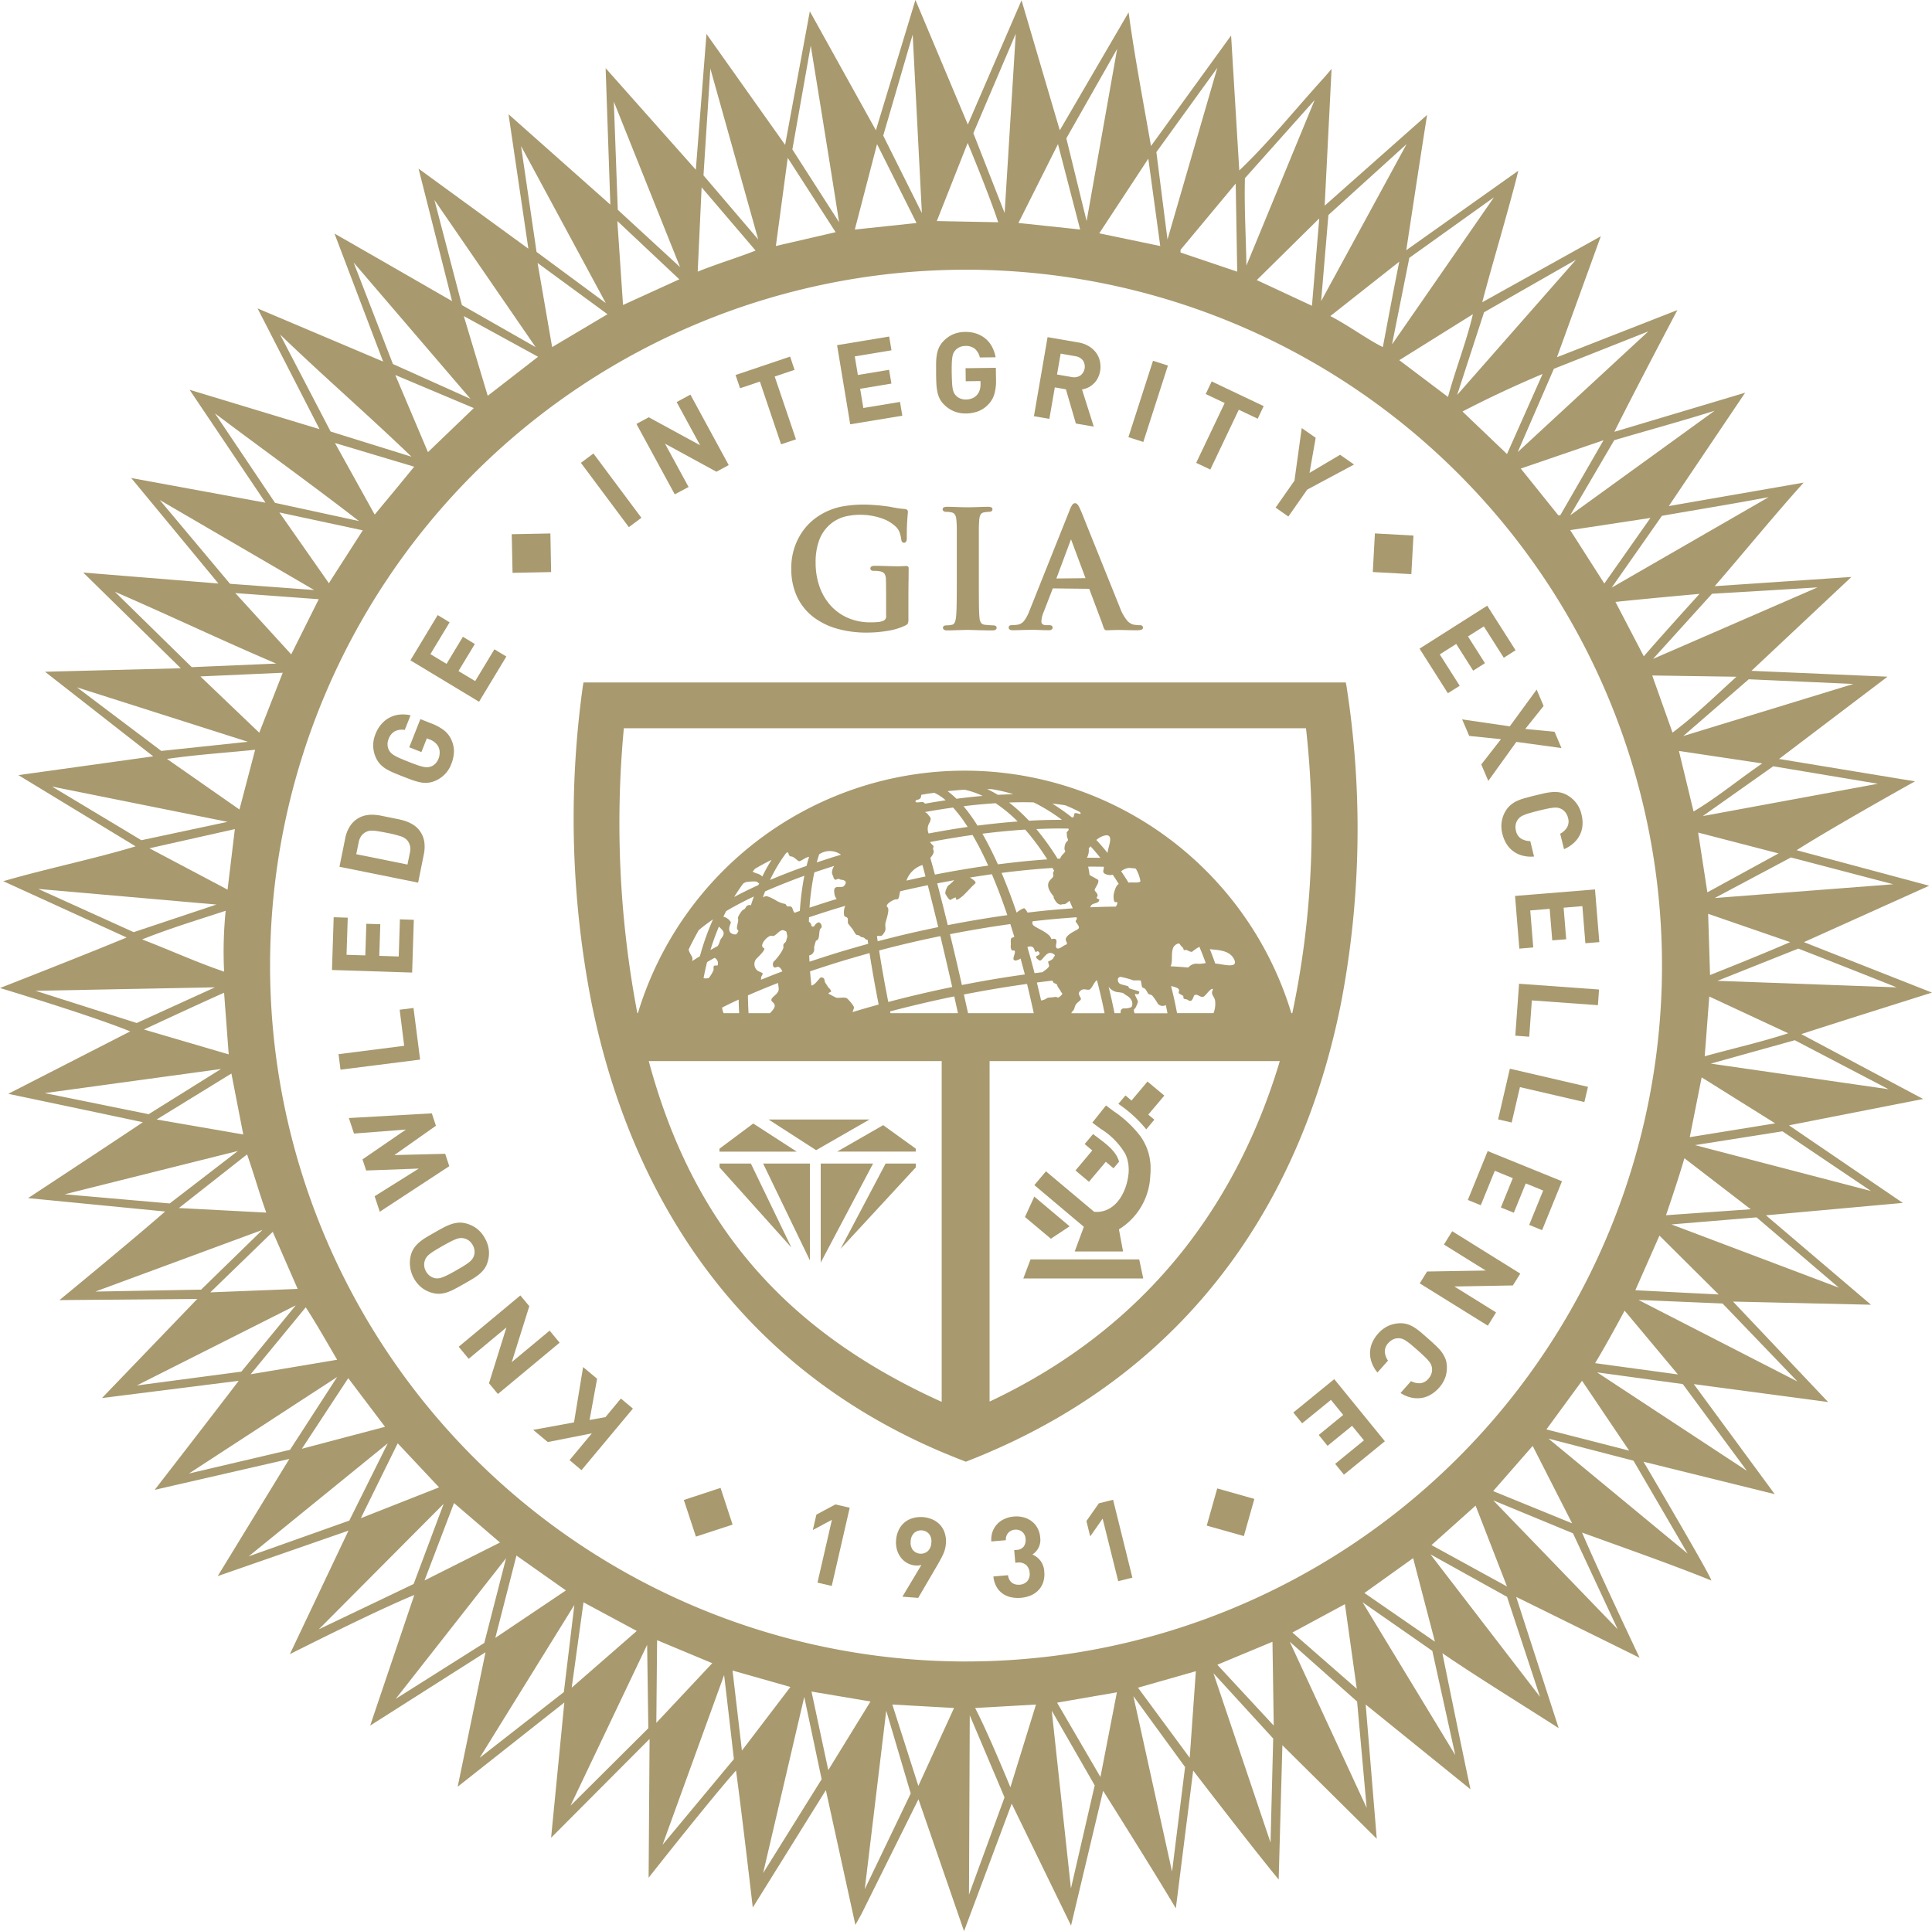 <svg xmlns="http://www.w3.org/2000/svg" width="161.872" height="161.817" viewBox="0 0 161.872 161.817">
  <g id="Group_11191" data-name="Group 11191" transform="translate(0 -0.147)">
    <path id="Path_4" data-name="Path 4" d="M38.991,17.5l3.923-2.1-1.17-.818L39.182,16.1,39.7,13.16l-1.17-.815-.609,4.405-1.579,2.261,1.068.747Z" transform="translate(70.535 23.672)" fill="#a8996e" fill-rule="evenodd"/>
    <path id="Path_5" data-name="Path 5" d="M31.207,13.961l.929.162.835,2.867,1.5.259-.986-3.113a1.977,1.977,0,0,0,.5-.157,1.779,1.779,0,0,0,.451-.308,1.725,1.725,0,0,0,.351-.451A2,2,0,0,0,35,12.607a2.162,2.162,0,0,0-.011-.813,1.885,1.885,0,0,0-.311-.716,2.121,2.121,0,0,0-.6-.554A2.41,2.41,0,0,0,33.2,10.2l-2.6-.449-1.143,6.626,1.292.221Zm.489-2.829,1.219.213a.976.976,0,0,1,.643.356.928.928,0,0,1-.221,1.27.965.965,0,0,1-.724.121l-1.222-.211Z" transform="translate(57.171 18.647)" fill="#a8996e" fill-rule="evenodd"/>
    <path id="Path_6" data-name="Path 6" d="M42.52,15.526l-3.232-.179-.176,3.235,3.229.176Z" transform="translate(75.907 29.498)" fill="#a8996e" fill-rule="evenodd"/>
    <path id="Path_7" data-name="Path 7" d="M16.314,26.5l-1.165-.041-.1,3.114-1.629-.053.085-2.65-1.17-.038-.085,2.65-1.573-.05.1-3.111L9.6,26.283l-.144,4.423,6.717.215Z" transform="translate(18.358 50.722)" fill="#a8996e" fill-rule="evenodd"/>
    <path id="Path_8" data-name="Path 8" d="M29.754,36.034l-.6,1.594H39.2l-.338-1.594Z" transform="translate(56.586 69.646)" fill="#a8996e" fill-rule="evenodd"/>
    <path id="Path_9" data-name="Path 9" d="M35.265,18.4l2.385-5.011,1.585.753.5-1.056L35.38,11.016l-.5,1.056,1.588.756L34.08,17.841Z" transform="translate(66.141 21.092)" fill="#a8996e" fill-rule="evenodd"/>
    <path id="Path_10" data-name="Path 10" d="M36.848,42.24l.738.906L40,41.181l1.026,1.262-2.05,1.679.738.909,2.056-1.676.994,1.217-2.411,1.97.735.906,3.429-2.8-4.241-5.205Z" transform="translate(71.513 76.268)" fill="#a8996e" fill-rule="evenodd"/>
    <path id="Path_11" data-name="Path 11" d="M41.658,22.3l.591,1.382,2.661.276-1.65,2.117.588,1.379L46.2,24.183l3.779.518L49.4,23.336,46.945,23.1l1.538-1.926L47.9,19.8,45.649,22.88Z" transform="translate(80.848 38.13)" fill="#a8996e" fill-rule="evenodd"/>
    <g id="Group_3" data-name="Group 3" transform="translate(48.069 57.334)">
      <path id="Path_12" data-name="Path 12" d="M65.47.546,65.413.254H1.543l-.051.3a80.29,80.29,0,0,0,.743,26.635C4.894,40.242,12.465,57.49,33.458,65.5l.127.051.132-.054C55,57.187,62.5,39.956,65.045,26.964A77.536,77.536,0,0,0,65.47.546ZM40.943,25.421c.121.081.278.081.3.222s.213.327.292.5c.051.111.154.157.114.235a1,1,0,0,1-.327.284c-.049.011-.143-.095-.332-.046-.165.046-.551.008-.638.111a1.275,1.275,0,0,1-.465.178c-.114-.492-.23-.992-.356-1.508.443-.057.878-.111,1.313-.159A.423.423,0,0,0,40.943,25.421ZM17.9,25.975c-.022.492-.919.721-.508,1.062.365.305.095.586-.219.927h-1.8c-.027-.5-.046-1-.051-1.489.8-.354,1.643-.7,2.518-1.04C17.867,25.6,17.907,25.891,17.9,25.975Zm36.305.33c.03.178.222.37.257.6a2.113,2.113,0,0,1-.1.973.331.331,0,0,0-.027.084H51.275c-.062-.335-.132-.67-.2-1q-.138-.628-.3-1.265c.219.043.595.143.657.286.051.113-.076.278.014.332s.2.119.311.178-.014.211.116.267c.178.078.17,0,.341.116.362.259.43-.367.516-.416.24-.138.416.146.692.143.17,0,.419-.408.64-.586a.267.267,0,0,1,.211-.084C54.323,25.948,54.178,26.137,54.21,26.3Zm-30.6.411c-.213-.122-.64,0-.875-.046-.016,0-.467-.23-.64-.332-.046-.03,0-.07.032-.086.065-.03.141-.086.165-.092.041-.011-.078-.224-.149-.273a.784.784,0,0,1-.168-.224c-.068-.1-.154-.224-.159-.23-.138-.265.011-.438-.376-.467-.086-.005-.494.665-.794.681-.043-.4-.084-.8-.113-1.189,2.3-.762,3.007-.97,4.983-1.527.216,1.394.476,2.84.765,4.31-.743.205-1.475.416-2.2.635a1.463,1.463,0,0,0,.132-.384C24.206,27.318,23.687,26.764,23.611,26.715Zm-10.825-2.77c0,.041-.159.027-.216.027a.112.112,0,0,0-.113.073.884.884,0,0,0,0,.273,2.442,2.442,0,0,1-.413.7.852.852,0,0,1-.432.011c.086-.457.184-.905.295-1.346.2-.119.413-.238.627-.357A.514.514,0,0,1,12.787,23.946Zm-.6-1.275q.312-1.013.711-1.962c.162.184.451.367.389.648-.051.23-.246.349-.308.567a1.545,1.545,0,0,1-.178.413C12.59,22.449,12.384,22.56,12.184,22.67Zm3.088-3.715c-.195.138-.07.216-.389.373-.041.019-.473.576-.386.732s-.211.821-.032.921-.111.335-.111.378a.6.6,0,0,1-.511-.162c-.235-.373.092-.748.046-.865a.969.969,0,0,0-.621-.449c.076-.159.154-.316.235-.473.692-.411,1.47-.819,2.321-1.224-.086.243-.17.492-.249.743A.3.3,0,0,0,15.273,18.955Zm1.486-1.194c.911-.4,1.916-.8,2.983-1.2.105-.035.208-.073.311-.111a23.573,23.573,0,0,0-.376,2.945c-.146.051-.289.105-.438.157-.138-.122-.162-.376-.224-.451-.111-.135-.311-.057-.392-.092-.1-.046-.095-.205-.213-.205a2.306,2.306,0,0,1-.646-.235,3.707,3.707,0,0,0-.865-.413.73.73,0,0,0-.324.105C16.629,18.109,16.691,17.944,16.759,17.761Zm-.035,7.282c-.1.038-.2.078-.3.119,0-.386.084-.249.141-.511.016-.073-.338-.176-.43-.246A.7.7,0,0,1,16,23.441c.111-.13.892-.83.654-.932-.476-.211.386-1.138.681-1.021s.632-.576.97-.467.219.132.3.389c.049.157-.057.354-.078.494-.03.159-.3.213-.232.476s-.694,1.181-.776,1.227c-.157.089-.173.673.186.505.3-.138.449.265.505.351C17.7,24.654,17.207,24.846,16.724,25.043Zm5.642-8.822c.024.13.116.278.13.376s.149.205.181.192l.138-.057c.176-.073.216.073.4.057a.631.631,0,0,1,.23.086c.116.059.078.246.014.327s-.127.159-.186.17c-.416.076-.832-.168-.694.613a.817.817,0,0,0,.186.411c-.73.219-1.335.419-2.281.73a21.646,21.646,0,0,1,.408-2.961c.7-.232,1.213-.4,1.67-.543A.994.994,0,0,0,22.366,16.221Zm30.7,7.609a.887.887,0,0,0-.843.311c-.478-.043-.973-.081-1.486-.105A.1.1,0,0,1,50.754,24c.184-.478-.005-1.027.205-1.535.051-.127.3-.365.486-.33.079.013.119.2.259.273a.469.469,0,0,1,.13.259c.014.051.16-.03.26.013.149.065.362.2.467.119a3.569,3.569,0,0,1,.554-.378.168.168,0,0,1,.035-.011c.189.446.365.9.532,1.356A3.041,3.041,0,0,1,53.07,23.83Zm-5.32,2.535c.005-.046.138.043.289,0,.065-.022.084-.2.086-.2-.133-.089-.532-.159-.838-.286-.073-.032-.035-.149-.114-.173-.324-.111-.64-.138-.746-.259-.176-.208-.13-.513.133-.524a7.186,7.186,0,0,1,1.089.3,4.577,4.577,0,0,1,.578,0c.086.1.057.584.205.616.259.062.289.3.441.489.07.092.224.057.343.173a4.372,4.372,0,0,1,.451.659.519.519,0,0,0,.675.124c.049.227.1.457.141.689H47.717a.63.63,0,0,1-.051-.322c.019-.046.1-.062.119-.122a2.5,2.5,0,0,0,.211-.5C48.011,26.87,47.73,26.5,47.749,26.364ZM42.8,20.322c.383.527.348.516-.154.786-.192.1-.705.4-.695.678.008.23.262.365-.065.473-.132.043-.613.478-.732.2-.086-.195.1-.465-.016-.651-.049-.086-.224-.1-.327-.049-.041.022-.079-.03-.1-.089-.179-.454-1.189-.811-1.475-1.067a.306.306,0,0,1-.057-.338c1.448-.165,2.164-.222,3.675-.338A.507.507,0,0,0,42.88,20C42.9,20.13,42.729,20.217,42.8,20.322ZM31.445,21.509c.321,1.338.654,2.77.992,4.264-1.8.367-3.6.789-5.356,1.254-.3-1.529-.559-2.978-.767-4.315C28.016,22.26,29.74,21.857,31.445,21.509Zm-.884-9.541a1.067,1.067,0,0,0,.073-.276c.022-.132-.213-.33-.259-.419a.6.6,0,0,0-.232-.159c.8-.146,1.6-.273,2.37-.378a12.368,12.368,0,0,1,1.219,1.624c-1.075.154-2.173.338-3.272.549A.988.988,0,0,1,30.561,11.967Zm13.159,2.975a1.253,1.253,0,0,0,.159-.759c-.006-.024.078-.119.149-.2q.422.462.821.962v0c-.3,0-.554-.005-.786-.005C43.945,14.94,43.831,14.94,43.721,14.942ZM40.9,16.507c-.032.122-.313.289-.394.53-.189.557.486,1.146.438,1.184a.075.075,0,0,0-.005.073,1.7,1.7,0,0,0,.278.43.523.523,0,0,0,.327.149.22.22,0,0,0,.092-.032.244.244,0,0,1,.106-.005.333.333,0,0,0,.238-.065,1.889,1.889,0,0,0,.276-.227c.1.208.189.419.281.635-1.71.127-2.481.2-3.788.359a1.274,1.274,0,0,0-.257-.357c-.051-.054-.486.195-.657.359-.4-1.184-.827-2.3-1.262-3.329,1.462-.186,2.894-.327,4.267-.413l.138.235C40.786,16.288,40.962,16.288,40.9,16.507ZM26.162,21.5c.305-.054.338.143.627-.37.124-.219.011-.4.054-.7.03-.224.4-1.162.165-1.346-.27-.211.546-.684.751-.657.165.022.178-.1.219-.2.008-.016.057-.305.1-.476q1.167-.272,2.313-.508c.273,1.059.568,2.237.875,3.51-2.375.5-3.043.667-5.072,1.186-.024-.143-.043-.286-.062-.43Zm4.672-7.263c-.03-.049.086-.262.011-.313a1.482,1.482,0,0,1-.268-.3c1.2-.227,2.394-.427,3.567-.592A28.65,28.65,0,0,1,35.452,15.6c-1.494.211-2.991.465-4.464.754q-.191-.717-.384-1.4C30.8,14.724,30.98,14.478,30.834,14.237Zm9.571.84c-1.789.135-2.424.208-4.139.416-.43-.948-.865-1.808-1.3-2.567,1.262-.157,2.464-.273,3.586-.343A19.454,19.454,0,0,1,40.4,15.078ZM38.87,11.84A14.244,14.244,0,0,0,37.2,10.314c.716-.027,1.408-.03,2.059-.011a14.651,14.651,0,0,1,2.373,1.465C40.748,11.762,39.824,11.786,38.87,11.84Zm-.951.062c-1.1.084-2.229.2-3.364.346a14.726,14.726,0,0,0-1.167-1.624c1.13-.135,1.562-.17,2.683-.254A12.033,12.033,0,0,1,37.919,11.9ZM30.2,16.51c-.535.111-1.07.227-1.6.349,0-.011.008-.019.011-.027a2.083,2.083,0,0,1,1.332-1.281C30.029,15.858,30.113,16.177,30.2,16.51Zm2.4.313a3.039,3.039,0,0,1-.494.446c-.059.035-.332.573-.219.738s.2.367.367.465c-.078.1.541-.338.506-.151-.076.373.511-.143.543-.162.346-.311.727-.773,1.065-1.065.116-.1-.162-.335-.454-.494.538-.084,1.086-.168,1.848-.278.446,1.057.881,2.2,1.292,3.429-1.632.227-3.307.508-4.988.838-.3-1.221-.594-2.4-.886-3.5C31.745,16.98,32.2,16.9,32.6,16.823Zm11.968,1.4c.173-.2-.143-.424-.192-.551s.467-.708.262-.892c-.065-.059-.692-.367-.695-.411a5.983,5.983,0,0,0-.116-.681c.47-.005.843,0,1.321.008a2.264,2.264,0,0,1-.049.327c-.078.346.57.378.6.373a1.17,1.17,0,0,1,.195-.024c.17.251.338.508.5.773-.254.081-.441.819-.438,1.016.014.848.286.3.316.581a.515.515,0,0,1-.138.295c-.692.005-1.4.024-2.119.057.073-.451.7-.224.746-.635C44.777,18.407,44.442,18.377,44.572,18.22Zm3.2-2.381a.426.426,0,0,1,.062.03,3.116,3.116,0,0,1,.378,1.03c-.054.184-.675.076-1,.124-.2-.327-.405-.643-.616-.954L46.687,16a1.332,1.332,0,0,1,.538-.205C47.411,15.8,47.593,15.821,47.771,15.84Zm-2.31-1.3q-.458-.567-.943-1.089c.281-.262.908-.546,1.094-.295C45.815,13.427,45.447,14.243,45.461,14.537Zm-3.435-1.7c.03.043.011.305.049.4.189.432-.1.159-.208.724s.273.254-.2.735a1.046,1.046,0,0,0-.184.313c-.068,0-.138.005-.211.011a21.259,21.259,0,0,0-1.786-2.486c1.224-.051,1.705-.054,2.689-.041C42.259,12.648,42.064,12.716,42.026,12.84ZM36.26,9.668c-.294-.176-.594-.338-.892-.478.127,0,.254,0,.37.005a11.71,11.71,0,0,1,1.816.424C37.171,9.627,36.787,9.646,36.26,9.668ZM32.8,10a9.5,9.5,0,0,0-.746-.638c.489-.051.962-.095,1.419-.122a6.958,6.958,0,0,1,1.516.521C34.282,9.819,33.55,9.9,32.8,10Zm4.507,10.5c.114.351.224.711.335,1.073a1.607,1.607,0,0,1-.2.078c-.154.022-.079.54-.086.557a.674.674,0,0,0,.04.427c.046.154.23.03.273.1.132.216-.341.794.073.819a.948.948,0,0,0,.424-.168c.119.44.238.884.357,1.335-1.759.243-3.526.54-5.272.886-.381-1.673-.7-3.043-1-4.261C33.925,21.019,35.622,20.733,37.306,20.5Zm2.029,4.113c-.195-.751-.392-1.481-.6-2.189.768-.268.486.63.816.357.057-.046.427.2.014.373-.265.113.076.322.168.386.267.181.6-1.04,1.275-.473.062.051,0,.127-.057.2s-.03.124-.149.195a.966.966,0,0,1-.3.157c-.062.013.043.322.051.34.049.157-.338.413-.565.576C39.773,24.559,39.554,24.586,39.335,24.613Zm6.506,2.429c-.094-.435-.2-.865-.3-1.289a1.125,1.125,0,0,0,.74.449,3.86,3.86,0,0,1,.389.054c.143.027.268.186.419.249a1.078,1.078,0,0,1,.408.467c.027.059.076.413-.078.5a1.444,1.444,0,0,1-.613.092.271.271,0,0,0-.257.292.563.563,0,0,1-.008.111h-.505C45.974,27.656,45.909,27.348,45.841,27.042ZM54.023,22.6c.519.089,1.675.016,2.054.9.33.773-1.016.338-1.6.308Q54.261,23.195,54.023,22.6ZM43.177,11.273c-.038.024-.4-.13-.506-.043.011.051-.062.235-.043.254s-.032.024-.132.1a17.922,17.922,0,0,0-1.67-1.178c.392.038.765.086,1.108.146.408.17.808.357,1.205.559C43.194,11.181,43.218,11.243,43.177,11.273ZM30.942,9.5a3.938,3.938,0,0,1,.948.627c-.568.084-1.14.178-1.713.281a.09.09,0,0,1-.062-.051.249.249,0,0,0-.173-.081c-.162-.008-.389.046-.5.022s-.086-.073-.057-.141c.057-.132.4-.005.446-.373a.624.624,0,0,1,.019-.116C30.215,9.6,30.58,9.546,30.942,9.5ZM25.4,22.152c-2.354.662-3.01.873-4.918,1.5-.011-.176-.022-.351-.03-.524a.527.527,0,0,0,.411-.64,3.045,3.045,0,0,1,.165-.6c.381-.059.181-.865.392-1.021s-.032-.565-.2-.505a.581.581,0,0,0-.316.276c-.057.119-.278.07-.265-.005a.417.417,0,0,0-.211-.327c.005-.124.008-.251.013-.376,1.4-.465,2.156-.7,3.034-.959a1.4,1.4,0,0,0-.086.816c.043.138.2.086.278.213.062.1-.005.386.054.462.1.132.289.359.3.376.17.192.286.551.443.576a.422.422,0,0,1,.289.13c.041.062.276.065.316.113.105.127.195.165.281.157C25.365,21.925,25.381,22.038,25.4,22.152ZM23.12,14.688a0,0,0,0,1,0,0c-.694.205-1.219.376-2.032.646.065-.235.132-.459.2-.678A1.587,1.587,0,0,1,23.12,14.688Zm-4.2.143c.262-.008.554.389.692.4.162.005.522-.322.835-.367-.076.249-.149.5-.213.762l-.143.049c-.178.065-.357.127-.538.192-.867.319-1.651.63-2.378.938a13.2,13.2,0,0,1,1.351-2.264c.051-.022.105-.043.157-.068C18.731,14.648,18.786,14.837,18.923,14.832Zm-3,1.032q.636-.377,1.381-.746a13.072,13.072,0,0,0-.773,1.4.859.859,0,0,0-.392-.238,2.654,2.654,0,0,1-.424-.17C15.783,16.026,15.851,15.942,15.921,15.864Zm-.838,1.146c.057-.051.967-.138,1.027-.032a.258.258,0,0,0,.159.1c-.022.051-.046.1-.07.154-.719.327-1.4.659-2.032,1q.365-.588.767-1.138A.661.661,0,0,0,15.084,17.01Zm-3.9,4.018a13.037,13.037,0,0,1,1.216-.921A20.848,20.848,0,0,0,11.3,23.189c-.259.162-.473.3-.654.413a.5.5,0,0,0-.019-.389,2.4,2.4,0,0,1-.278-.567C10.539,22.238,10.8,21.725,11.187,21.028Zm3.364,5.8c.005.376.019.757.041,1.14H13.287a1.351,1.351,0,0,1-.127-.473C13.606,27.267,14.068,27.045,14.551,26.824Zm12.719,1.14-.032-.149c1.767-.465,3.569-.889,5.377-1.259.1.462.205.932.311,1.408Zm6.5,0c-.089-.4-.178-.8-.265-1.192l-.084-.376c2.5-.473,3.226-.584,5.291-.886.17.694.34,1.438.521,2.259.014.062.03.13.043.195Zm8.755-.165c.186-.151.143-.354.289-.576.114-.17.419-.338.416-.459,0-.078-.168-.281-.173-.446-.006-.138.138-.249.221-.3.232-.146.578.068.713-.059.227-.205.351-.619.578-.762.17.649.33,1.316.478,1.994.057.259.108.516.162.776H42.421A.276.276,0,0,1,42.529,27.8ZM31.556,60.535C18.407,54.593,10.677,45.619,7.012,31.979H31.556Zm4.013-.021V31.979H59.887C56.607,42.915,49.624,53.89,35.568,60.513ZM60.933,27.964h-.081a28.6,28.6,0,0,0-54.75,0H6.059c-.008-.041-.016-.076-.024-.116A85.039,85.039,0,0,1,4.926,4.091H62.079A74.988,74.988,0,0,1,60.933,27.964ZM82.748,9.436a5.015,5.015,0,0,0-.706.105c-.243.054-.508.119-.786.186s-.543.138-.786.205a4.778,4.778,0,0,0-.673.232,2.418,2.418,0,0,0-.551.338,2.033,2.033,0,0,0-.435.511,2.46,2.46,0,0,0-.335.913,2.549,2.549,0,0,0,.059,1.021,2.878,2.878,0,0,0,.338.821,2.169,2.169,0,0,0,.568.624,2.268,2.268,0,0,0,.775.37,2.76,2.76,0,0,0,.97.076l-.316-1.292a1.492,1.492,0,0,1-.749-.195,1.009,1.009,0,0,1-.451-.676,1.2,1.2,0,0,1-.024-.494,1,1,0,0,1,.162-.405,1.059,1.059,0,0,1,.186-.211,1.17,1.17,0,0,1,.3-.181,3.521,3.521,0,0,1,.5-.178c.208-.062.462-.13.775-.208s.573-.135.784-.178a4.2,4.2,0,0,1,.524-.078,1.265,1.265,0,0,1,.351.022,1.138,1.138,0,0,1,.262.1.962.962,0,0,1,.33.284,1.15,1.15,0,0,1,.211.449,1.007,1.007,0,0,1-.084.808,1.444,1.444,0,0,1-.57.522l.321,1.294a2.765,2.765,0,0,0,.821-.524,2.277,2.277,0,0,0,.516-.689,2.19,2.19,0,0,0,.211-.813,2.8,2.8,0,0,0-.084-.886,2.447,2.447,0,0,0-1.148-1.583,1.979,1.979,0,0,0-.621-.251,2.439,2.439,0,0,0-.646-.038M73.73,56.859A2.5,2.5,0,0,0,73.4,56.3a4.766,4.766,0,0,0-.486-.516c-.181-.173-.381-.354-.6-.546s-.421-.37-.613-.532a4.844,4.844,0,0,0-.573-.422,2.5,2.5,0,0,0-.589-.267,2.03,2.03,0,0,0-.665-.065,2.54,2.54,0,0,0-.946.238,2.608,2.608,0,0,0-.805.627,2.815,2.815,0,0,0-.486.743,2.247,2.247,0,0,0-.192.819,2.282,2.282,0,0,0,.135.851,2.743,2.743,0,0,0,.486.846l.884-.995a1.49,1.49,0,0,1-.265-.73,1.013,1.013,0,0,1,.3-.751,1.231,1.231,0,0,1,.395-.3.978.978,0,0,1,.424-.095,1,1,0,0,1,.281.033,1.219,1.219,0,0,1,.316.146,3.927,3.927,0,0,1,.432.311c.165.135.368.311.608.524s.435.392.589.541a3.892,3.892,0,0,1,.362.392,1.3,1.3,0,0,1,.181.3,1.11,1.11,0,0,1,.065.276,1,1,0,0,1-.046.432,1.157,1.157,0,0,1-.249.427,1.023,1.023,0,0,1-.713.389,1.517,1.517,0,0,1-.751-.176L70,59.793a2.811,2.811,0,0,0,.894.384,2.32,2.32,0,0,0,.859.032,2.192,2.192,0,0,0,.789-.284,2.947,2.947,0,0,0,.686-.573,2.569,2.569,0,0,0,.524-.873,2.513,2.513,0,0,0,.127-.968,1.914,1.914,0,0,0-.146-.654" transform="translate(-0.726 -0.254)" fill="#a8996e" fill-rule="evenodd"/>
    </g>
    <path id="Path_13" data-name="Path 13" d="M43.806,24.117l-1.67-2.629,1.379-.876,1.42,2.238.988-.626L44.5,19.982l1.329-.841L47.5,21.77l.988-.629-2.376-3.735-5.67,3.6,2.373,3.735Z" transform="translate(78.494 33.494)" fill="#a8996e" fill-rule="evenodd"/>
    <path id="Path_14" data-name="Path 14" d="M34.381,45.676l3.111.876.879-3.114-3.111-.879Z" transform="translate(66.725 82.31)" fill="#a8996e" fill-rule="evenodd"/>
    <path id="Path_15" data-name="Path 15" d="M35.46,10.83l-1.25-.4-2.061,6.4,1.25.4Z" transform="translate(62.394 19.949)" fill="#a8996e" fill-rule="evenodd"/>
    <path id="Path_16" data-name="Path 16" d="M17.88,18.583l-.062-3.235-3.238.065.068,3.235Z" transform="translate(28.296 29.5)" fill="#a8996e" fill-rule="evenodd"/>
    <path id="Path_17" data-name="Path 17" d="M21.618,18.459,17.6,13.069l-1.05.785,4.017,5.387Z" transform="translate(32.121 25.077)" fill="#a8996e" fill-rule="evenodd"/>
    <path id="Path_18" data-name="Path 18" d="M22.5,19.13,20.524,15.5l4.311,2.353,1.026-.559-3.208-5.905-1.153.626,1.967,3.617-4.305-2.344-1.029.559,3.208,5.9Z" transform="translate(35.192 21.824)" fill="#a8996e" fill-rule="evenodd"/>
    <path id="Path_19" data-name="Path 19" d="M19.732,21.147l-1-.606-1.609,2.664-1.4-.841,1.37-2.267-1-.606-1.37,2.27-1.353-.815L14.98,18.28l-1-.606-2.285,3.791,5.752,3.47Z" transform="translate(22.691 34.014)" fill="#a8996e" fill-rule="evenodd"/>
    <g id="Group_4" data-name="Group 4" transform="translate(0 0.148)">
      <path id="Path_20" data-name="Path 20" d="M150.917,86.756c3.37-1.092,10.954-3.478,10.954-3.478l-10.73-4.229s7.22-3.248,10.495-4.726l-11.105-2.978c3.018-1.926,9.914-5.769,9.914-5.769L149.056,63.7l9.09-6.893-11.4-.492,8.374-7.866-11.452.773c2.308-2.664,5.075-6.045,7.45-8.676l-11.3,1.964,6.4-9.5-10.96,3.278c1.573-3.18,5.28-10.2,5.28-10.2l-10.089,3.95,3.675-10.136-9.936,5.531c.9-3.434,2.164-7.555,3.026-11.025l-9.39,6.661s1.2-7.931,1.745-11.335l-8.582,7.606.578-11.462-.578.676c-2.37,2.6-4.686,5.491-7.155,7.833L103.147,3.08l-6.712,9.26c-.608-3.5-1.4-7.639-1.875-11.2l-5.766,9.882L85.589.129l-4.5,10.411L76.7.1,73.386,11.019,67.852,1.053,65.78,12.24,59.192,2.95,58.3,14.329,50.742,5.817l.395,11.433L42.607,9.678l1.662,11.265-9.2-6.707,2.808,11.1s-6.769-3.9-9.852-5.661L32.1,30.4,21.582,25.948,26.77,36.064l-10.887-3.3,6.363,9.463-11.254-2.07L18.3,49,6.974,48.081,15.148,56.1l-11.378.292,9.068,7.09L1.54,65.055l9.822,5.969C7.987,72.051,3.648,72.951.278,73.945L10.611,78.66C7.3,80.041,0,82.895,0,82.895s7.7,2.318,10.911,3.634L.692,91.76S8.5,93.4,11.97,94.141C9.047,96.1,2.351,100.5,2.351,100.5l11.484,1.121c-2.635,2.313-8.855,7.425-8.855,7.425l11.551-.1-7.987,8.306L20,115.809c-2.151,2.826-7.039,9.136-7.039,9.136l11.279-2.589-6,9.817,10.957-3.81-4.912,10.352s7.25-3.672,10.425-4.958L31.015,144.7l9.663-6.145-2.332,11.268,8.936-7.058L46.173,154.1l8.252-8.282-.081,11.63s5.077-6.453,7.322-8.984c.486,3.524,1.405,11.481,1.405,11.481l6.123-9.835L71.668,161.4l.5-.895,4.785-9.636,3.818,11.057,3.994-10.684,4.972,10.214,2.688-11.292s4.291,6.8,6.091,9.849l1.454-11.546s4.885,6.369,7.163,9.13l.311-11.252,7.907,7.836-.927-11.246,8.779,7.1c-.7-3.245-2.353-11.4-2.353-11.4,2.951,2.021,6.758,4.353,9.744,6.279l-3.562-11,10.341,5.1s-3.472-7.312-4.82-10.49c3.18,1.157,7.66,2.726,10.808,4.01.384.289-5.661-9.947-5.661-9.947l10.995,2.718-6.78-9.22,11.252,1.5-7.966-8.417,11.56.265-8.8-7.493,11.465-1.04-9.539-6.5,11.243-2.207Zm8-3.918-15.026-.546,6.777-2.7C153.417,80.654,156.151,81.743,158.913,82.838ZM141.125,97.156l5.561,4.277-7.1.5S140.676,98.761,141.125,97.156Zm-2.694-40.45,7.055.106c-1.77,1.605-3.426,3.234-5.355,4.68Zm2.237,6.323,6.982,1.046c-2.021,1.378-3.667,2.778-5.755,4.029Zm1.905,27.353,6.161,3.853-7.158,1.157Zm-.294-20.512,6.736,1.746-5.964,3.259Zm.932,13.737,6.617,3.08c-2.278.74-4.691,1.286-7,1.926Zm-.095-6.931,6.871,2.372c-2.154.932-4.464,1.862-6.712,2.759ZM158.624,74.2l-14.959,1.154,6.388-3.4Zm-1.283-8.422-14.672,2.708,5.9-4.172Zm-2.056-8.363L141.033,61.78l5.485-4.756Zm-2.983-8.1-13.8,6,4.939-5.458S149.372,49.515,152.3,49.321ZM137.726,55.1l-2.375-4.558c2.408-.259,7.045-.675,7.045-.675S139.3,53.271,137.726,55.1Zm10.468-13.34-13.162,7.585,4.213-6.018C142.165,42.814,145.305,42.309,148.194,41.76ZM134.418,49l-2.859-4.475,6.723-1.021Zm9.247-14.481-12.105,8.766,3.688-6.293C138.077,36.159,140.9,35.389,143.665,34.521Zm-12.94,8.766h-.162l-3.145-3.918,6.934-2.375Zm7.382-15.413L127.16,37.988l3.032-6.982ZM126.263,38.15l-3.729-3.564c2.156-1.124,4.431-2.183,6.712-3.145ZM124.34,26.272l7.7-4.4L122.086,33.2Zm-3.021,7.093-4.08-3.08,6.166-3.851C122.894,28.647,121.959,31.022,121.319,33.365Zm-3.24-11.654,7.09-5.072L116.63,28.966ZM115.86,29.19c-1.445-.735-2.891-1.829-4.4-2.6l5.777-4.558C116.755,24.408,116.312,26.815,115.86,29.19ZM111.3,18.12l6.553-5.942L110.689,25.34Zm-6.993-3.086,5.842-6.55L104.43,22.357C104.4,20.141,104.239,17.506,104.306,15.034Zm6.226,3.372-.611,7.32L105.3,23.573Zm-7-2.921.127,7.382-4.75-1.605v-.224Zm-1.54-9.7L97.818,20.173l-.932-7.32ZM96.211,13.4l1,7.32L92.1,19.655ZM93.6,4.2,91.042,18.63l-1.7-6.934Zm-4.958,7.979L90.5,19.336l-5.172-.549ZM85.105,2.931l-.932,15.024-2.621-6.69Zm-4.029,9.155s1.783,4.264,2.556,6.642l-5.142-.1ZM76.469,3l.77,14.959L74,11.47Zm-2.986,9.182,3.307,6.609-5.169.549ZM67.928,3.926s1.605,9.857,2.375,14.8l-3.915-6.1ZM66,13.332l4.013,6.228-5.007,1.156ZM59.516,5.852l4.013,14.321L58.941,14.8ZM58.784,15.8l4.523,5.3c-1.546.611-3.272,1.124-4.85,1.767Zm-1.805,6.685-5.218-4.8-.332-9.066Zm-.062,1.024L52.2,25.661l-.476-7.036ZM18.777,81.522c-2.281-.77-4.591-1.829-6.869-2.7,2.245-.9,4.653-1.632,7-2.4A34.228,34.228,0,0,0,18.777,81.522Zm.386,6.933-7.1-2.083s4.467-2.086,6.712-3.083ZM12.519,71.186l7.158-1.608-.611,5.072ZM19.388,90.06l.994,5.107-7.258-1.256ZM13.994,63.7c2.41-.357,4.912-.516,7.382-.77l-1.313,5.007ZM20.7,96.837c.549,1.543,1.03,3.275,1.61,4.877l-7.323-.384ZM21.722,61.5l-4.934-4.715,6.9-.308ZM45.041,22.14,50.9,26.434,46.26,29.19ZM45.082,30,40.864,33.27l-2.005-6.68ZM43.655,12.34l7.1,13.159-5.8-4.286ZM36.4,16.863,44.876,29.19,38.7,25.669ZM29.628,22.1l9.792,11.427-6.5-2.921ZM39.7,34.3l-3.845,3.691L33.12,31.528ZM23.465,28.131c3.629,3.5,7.385,6.747,11.014,10.244L27.7,36.264ZM34.7,39.21c-1.089,1.346-2.213,2.694-3.307,4.015l-3.329-6ZM18.009,34.743c4.013,3.021,8.087,5.942,12.067,9.022l-7.031-1.524Zm12.386,9.8-2.759,4.3-.073.141-4.156-5.939ZM13.383,42l12.94,7.544-7.05-.521Zm13.324,8.314L24.4,54.938,19.714,49.8ZM9.622,49.688c4.591,1.991,8.93,4.064,13.519,6.02l-7.074.3ZM6.45,57.7l14.316,4.561-7.252.767ZM4.364,66.014l14.7,2.956-7.22,1.54ZM3.2,74.591,18.134,75.9,11.2,78.214ZM2.98,83.127l15.029-.289-6.553,2.988ZM3.75,91.7l14.77-2.021-6.066,3.789Zm1.67,8.479,14.513-3.632-5.715,4.4Zm2.567,8.152,14-5.169-5.137,5.007Zm14.864-5.007,2.089,4.783-7.32.289ZM11.457,116.2l13.324-6.715-4.558,5.555Zm14.159-6.55c.9,1.378,1.764,2.918,2.632,4.394L21,115.26Zm-9.79,13.929,12.422-8.09-3.948,6.1Zm13.351-7.993,3.083,4.077-6.969,1.84Zm-8.341,14.932,11.651-9.473-3.221,6.477Zm12.486-9.473,3.467,3.691-6.558,2.586Zm1.335,11.789-7.95,3.8,10.465-10.517Zm3.383-6.782,3.853,3.307-6.326,3.18Zm2.537,11.719-7.42,4.686L42.4,130.673Zm2.694-7.32,4.145,2.921L41.5,137.35Zm3.972,11.44L40.188,147.4l7.934-12.811Zm1.646-7.522,4.464,2.4L47.9,141.524ZM47.8,151.411l6.42-13.481.1,6.99Zm7.712,3.278,5.158-14.226c.292,2.443.819,7.042.819,7.042ZM54.99,144.47l.065-6.928,4.621,1.929Zm7.171,2.324-.786-6.709,4.85,1.378Zm1.778,10.263,3.445-14.761,1.457,6.9Zm5.458-8.628-1.405-6.582,4.942.832Zm3.056,9.984,1.8-14.962,2.051,6.936Zm4.491-8.66-2.181-6.818,5.172.289Zm4.242,9.106.065-15.021,2.913,6.877Zm3.47-8.987s-1.832-4.491-2.956-6.647c1.7-.095,5.1-.289,5.1-.289Zm5.072,8.476-1.608-14.9,3.6,6.258Zm2.472-9.341-3.632-6.229,5.01-.867Zm6,7.931-3.24-14.708,4.331,5.942ZM99.68,147.4l-4.334-5.877,4.848-1.381Zm6.771,7.1-4.783-14.189,5.007,5.472Zm-4.458-14.9,4.621-1.924.105,7.023Zm-21.057-.273A58.311,58.311,0,1,1,139.25,81.014,58.311,58.311,0,0,1,80.936,139.325ZM144,108.575l-6.985-.357,2.021-4.577Zm-3.416,6.7-6.939-.946c1.067-1.762,2.472-4.4,2.472-4.4Zm-4.088,6.382-6.931-1.775,2.986-4.077Zm-4.777,6.093-6.615-2.7,3.31-3.786Zm-8.087-1.481,2.632,6.774-6.326-3.47Zm-5.234,4.4,1.827,7-5.907-4.08Zm-4.72,10.946-5.393-4.715,4.4-2.375Zm.827,9.979-6.445-13.924,5.645,5.015Zm7.425-4.423-7.771-12.808,5.847,4.075Zm7.1-4.88-9.182-11.943,6.42,3.564Zm6.507-5.666-10.427-10.8,6.68,2.759Zm5.861-6.339-11.66-9.633,7.122,1.848Zm4.966-6.934L133.808,115.1l7.182.981Zm4.237-7.485-13.324-6.836,7.047.3Zm3.469-7.863-14.029-5.3,7.131-.592Zm2.694-8.1-14.745-3.845,7.323-1.157ZM143.338,89.228l7.039-1.959,7.858,4.107Z" transform="translate(0 -0.105)" fill="#a8996e" fill-rule="evenodd"/>
    </g>
    <path id="Path_21" data-name="Path 21" d="M22.995,12.4l1.776,5.258,1.247-.418-1.782-5.261,1.664-.562-.373-1.109-4.57,1.544.376,1.109Z" transform="translate(40.672 19.72)" fill="#a8996e" fill-rule="evenodd"/>
    <g id="Group_5" data-name="Group 5" transform="translate(31.267 42.311)">
      <path id="Path_22" data-name="Path 22" d="M1.1,22.518a2.39,2.39,0,0,0,.5.408,5.8,5.8,0,0,0,.635.322c.235.095.484.2.754.305s.519.2.759.289a5.263,5.263,0,0,0,.681.2,2.3,2.3,0,0,0,.648.046,1.947,1.947,0,0,0,.646-.165,2.439,2.439,0,0,0,1.348-1.413A2.985,2.985,0,0,0,7.292,21.5a2.287,2.287,0,0,0-.23-1.04,2.061,2.061,0,0,0-.605-.77,4.143,4.143,0,0,0-1.065-.576l-.913-.362-.932,2.362,1.019.4.454-1.151.238.095a1.519,1.519,0,0,1,.427.243,1.232,1.232,0,0,1,.3.365,1.057,1.057,0,0,1,.111.47,1.363,1.363,0,0,1-.1.538,1.176,1.176,0,0,1-.268.416.96.96,0,0,1-.367.235.85.85,0,0,1-.27.059,1.3,1.3,0,0,1-.349-.03,3.92,3.92,0,0,1-.511-.146c-.205-.068-.451-.162-.751-.281s-.543-.219-.738-.305a4.092,4.092,0,0,1-.467-.238,1.321,1.321,0,0,1-.276-.219.954.954,0,0,1-.159-.227,1.082,1.082,0,0,1-.111-.424,1.111,1.111,0,0,1,.086-.489,1.178,1.178,0,0,1,.53-.654,1.332,1.332,0,0,1,.824-.108l.489-1.229a2.986,2.986,0,0,0-.848-.065,2.25,2.25,0,0,0-.816.211,2.3,2.3,0,0,0-.721.527A2.7,2.7,0,0,0,.721,20,2.517,2.517,0,0,0,.526,21.01a2.569,2.569,0,0,0,.213.946,2.032,2.032,0,0,0,.362.562M36.058,8.536a4.619,4.619,0,0,0,1.381,1.689,6,6,0,0,0,2.008.967,9.046,9.046,0,0,0,2.416.313,10.6,10.6,0,0,0,1.778-.149,5.319,5.319,0,0,0,1.51-.467.4.4,0,0,0,.186-.186,1.288,1.288,0,0,0,.032-.378V8.847c0-.805.006-1.532.014-1.8l.006-.948a.173.173,0,0,0-.186-.176h0c-.362.016-.6.024-.7.024s-.33-.005-.724-.013c-.576-.019-.981-.027-1.224-.027-.311,0-.373.119-.373.224,0,.059.027.2.289.2a2.305,2.305,0,0,1,.508.038.586.586,0,0,1,.386.205.9.9,0,0,1,.119.476c.011.27.016.986.016,1.775v1.265a.4.4,0,0,1-.206.413,1.5,1.5,0,0,1-.462.116,6.352,6.352,0,0,1-.643.027,4.681,4.681,0,0,1-1.881-.37,4.169,4.169,0,0,1-1.456-1.04,4.7,4.7,0,0,1-.93-1.583,5.973,5.973,0,0,1-.327-1.975,5.337,5.337,0,0,1,.316-1.964A3.235,3.235,0,0,1,38.8,2.443a3.144,3.144,0,0,1,1.246-.659,5.55,5.55,0,0,1,3.164.173,3.187,3.187,0,0,1,1.132.7,1.317,1.317,0,0,1,.3.484,3.081,3.081,0,0,1,.132.586c.032.205.141.249.224.249.108,0,.235-.062.235-.373,0-.567.008-1.005.027-1.305s.035-.549.054-.743c.008-.076.014-.13.014-.157,0-.07-.024-.235-.27-.251-.135-.008-.3-.027-.492-.054S44.186,1.033,44.01,1A3.288,3.288,0,0,0,43.65.935c-.162-.022-.37-.049-.621-.076S42.532.814,42.3.8a10.117,10.117,0,0,0-2.594.157,5.593,5.593,0,0,0-1.762.711,4.894,4.894,0,0,0-1.708,1.778,5.3,5.3,0,0,0-.678,2.7,5.422,5.422,0,0,0,.5,2.394m16.065,2.341-.335-.032a.463.463,0,0,1-.33-.157.943.943,0,0,1-.133-.424c-.024-.257-.041-.6-.046-1.032s-.008-1.07-.008-1.9V2.887c0-.292.011-.549.03-.773a1.235,1.235,0,0,1,.113-.5.424.424,0,0,1,.308-.186,2.32,2.32,0,0,1,.389-.041c.276,0,.3-.157.3-.224,0-.2-.281-.2-.373-.2-.186,0-.516.008-.981.027-.332.008-.551.014-.659.014-.132,0-.389-.005-.762-.014-.486-.019-.813-.027-.986-.027-.111,0-.413,0-.413.2,0,.068.032.224.308.224a1.913,1.913,0,0,1,.462.051c.238.054.365.273.386.673.019.224.03.481.03.773V7.329c0,.824-.006,1.451-.014,1.886s-.027.778-.057,1.035c-.041.359-.146.559-.316.594a2.175,2.175,0,0,1-.465.054c-.265,0-.308.122-.308.2,0,.1.065.222.359.222.189,0,.543-.008,1.067-.027.346-.008.559-.014.63-.014.124,0,.33.005.616.014.608.019,1.1.027,1.481.027.286,0,.343-.122.343-.222,0-.076-.035-.2-.3-.2a3.065,3.065,0,0,1-.338-.022m1.991.429c.238,0,.476-.005.727-.014s.435-.013.6-.013c.149-.008.238-.014.262-.014.119,0,.348.011.7.027.316.008.559.014.73.014.278,0,.319-.141.319-.224s-.038-.2-.294-.2h-.2A.565.565,0,0,1,56.6,10.8a.312.312,0,0,1-.089-.243,2.236,2.236,0,0,1,.194-.789L57.467,7.8l3.05.035,1.07,2.848s.068.208.122.362c.049.135.105.265.265.265.138,0,.295-.008.462-.014.189-.005.392-.013.589-.013l1.286.027a3.055,3.055,0,0,0,.519-.027c.176-.038.192-.149.192-.2s-.016-.2-.262-.2a2.956,2.956,0,0,1-.548-.051,1.074,1.074,0,0,1-.519-.338,3.75,3.75,0,0,1-.6-1.075l-2.935-7.29c-.205-.522-.34-.851-.405-.984C59.609.811,59.48.66,59.334.66a.3.3,0,0,0-.243.151,1.888,1.888,0,0,0-.216.443L55.5,9.7a3.214,3.214,0,0,1-.459.846.892.892,0,0,1-.611.308,3.072,3.072,0,0,1-.408.027c-.232,0-.251.151-.251.2C53.77,11.165,53.816,11.306,54.113,11.306Zm4.88-7.62,1.216,3.259-2.443.027Z" transform="translate(-0.525 -0.66)" fill="#a8996e" fill-rule="evenodd"/>
    </g>
    <path id="Path_23" data-name="Path 23" d="M29.316,16.369l-.194-1.156-3.073.509-.268-1.609,2.62-.435-.194-1.156-2.617.435L25.334,11.4l3.073-.512-.191-1.153-4.367.723,1.1,6.631Z" transform="translate(46.285 18.612)" fill="#a8996e" fill-rule="evenodd"/>
    <g id="Group_6" data-name="Group 6" transform="translate(28.443 27.96)">
      <path id="Path_24" data-name="Path 24" d="M7.553,44.142a3.064,3.064,0,0,0,.043-1,2.044,2.044,0,0,0-.322-.867,2.006,2.006,0,0,0-.508-.535,2.76,2.76,0,0,0-.619-.327,4.253,4.253,0,0,0-.692-.2l-.74-.151-.721-.146a4.013,4.013,0,0,0-.705-.084,2.561,2.561,0,0,0-.676.065,2.08,2.08,0,0,0-1.3.975,2.935,2.935,0,0,0-.349.935L.484,45.191l6.59,1.33ZM6.38,44.031l-.2.973-4.291-.867.2-.973a1.415,1.415,0,0,1,.213-.546,1.1,1.1,0,0,1,.386-.335.991.991,0,0,1,.278-.1,1.377,1.377,0,0,1,.359-.014,4.09,4.09,0,0,1,.484.059c.186.03.4.07.646.121a8.889,8.889,0,0,1,1.138.281,1.256,1.256,0,0,1,.576.351,1.124,1.124,0,0,1,.224.46A1.443,1.443,0,0,1,6.38,44.031Zm44.112-39.4a4.747,4.747,0,0,0,.076.708,2.306,2.306,0,0,0,.2.616,1.882,1.882,0,0,0,.4.535,2.453,2.453,0,0,0,.813.538,2.524,2.524,0,0,0,1.011.178A3.047,3.047,0,0,0,54,7.023a2.272,2.272,0,0,0,.873-.605,2.071,2.071,0,0,0,.484-.848,4.07,4.07,0,0,0,.135-1.205l-.014-.984-2.537.032.014,1.094,1.235-.016.006.257a1.561,1.561,0,0,1-.068.486,1.145,1.145,0,0,1-.224.413,1.056,1.056,0,0,1-.394.284,1.383,1.383,0,0,1-.538.105,1.166,1.166,0,0,1-.486-.089A.958.958,0,0,1,52.13,5.7a.784.784,0,0,1-.16-.227,1.293,1.293,0,0,1-.105-.335,3.833,3.833,0,0,1-.057-.527c-.011-.213-.021-.481-.027-.8s0-.586.006-.8a4.54,4.54,0,0,1,.046-.524,1.4,1.4,0,0,1,.094-.338,1.2,1.2,0,0,1,.154-.232,1.018,1.018,0,0,1,.351-.262,1.15,1.15,0,0,1,.486-.105,1.194,1.194,0,0,1,.805.24,1.343,1.343,0,0,1,.413.724l1.321-.016a2.9,2.9,0,0,0-.262-.805,2.258,2.258,0,0,0-.5-.681,2.381,2.381,0,0,0-.759-.467A2.79,2.79,0,0,0,52.9.374a2.614,2.614,0,0,0-1.005.2,2.487,2.487,0,0,0-.794.559,1.975,1.975,0,0,0-.386.546,2.354,2.354,0,0,0-.184.619,4.849,4.849,0,0,0-.059.708c0,.254,0,.524,0,.813s.008.559.019.811" transform="translate(-0.484 -0.373)" fill="#a8996e" fill-rule="evenodd"/>
    </g>
    <path id="Path_25" data-name="Path 25" d="M42.682,34.848l1.138.262.691-2.967,5.4,1.253.3-1.276L43.667,30.6Z" transform="translate(82.836 59.098)" fill="#a8996e" fill-rule="evenodd"/>
    <path id="Path_26" data-name="Path 26" d="M15.926,28.869l-1.159.147.379,3.023-5.5.7.165,1.3,6.67-.844Z" transform="translate(18.719 55.741)" fill="#a8996e" fill-rule="evenodd"/>
    <path id="Path_27" data-name="Path 27" d="M16.917,39.713a4.789,4.789,0,0,0,.581-.405,2.451,2.451,0,0,0,.443-.476,1.928,1.928,0,0,0,.276-.608,2.461,2.461,0,0,0,.081-.967,2.559,2.559,0,0,0-.338-.981,2.52,2.52,0,0,0-.665-.789,2.6,2.6,0,0,0-.868-.424,1.981,1.981,0,0,0-.665-.073,2.445,2.445,0,0,0-.635.133,4.686,4.686,0,0,0-.651.289c-.221.119-.456.248-.71.394s-.484.278-.7.408a4.077,4.077,0,0,0-.581.411,2.458,2.458,0,0,0-.441.478,1.964,1.964,0,0,0-.278.608,2.67,2.67,0,0,0,.921,2.732,2.472,2.472,0,0,0,.87.427,1.915,1.915,0,0,0,.665.073,2.418,2.418,0,0,0,.635-.135,4.634,4.634,0,0,0,.646-.294c.222-.116.459-.249.711-.392s.484-.278.7-.408m-2.046-.351a3.982,3.982,0,0,1-.481.214,1.238,1.238,0,0,1-.343.079.948.948,0,0,1-.276-.019,1.081,1.081,0,0,1-.4-.184,1.2,1.2,0,0,1-.33-.378,1.123,1.123,0,0,1-.151-.473,1.05,1.05,0,0,1,.051-.435.919.919,0,0,1,.122-.254,1.256,1.256,0,0,1,.238-.257,4.208,4.208,0,0,1,.432-.305c.176-.111.406-.246.684-.405s.513-.284.7-.381a4.083,4.083,0,0,1,.481-.213,1.175,1.175,0,0,1,.341-.073.991.991,0,0,1,.284.024,1.063,1.063,0,0,1,.4.181,1.133,1.133,0,0,1,.324.373,1.2,1.2,0,0,1,.157.476,1.043,1.043,0,0,1-.176.689,1.191,1.191,0,0,1-.241.251,3.884,3.884,0,0,1-.43.305c-.178.114-.408.246-.683.406s-.516.286-.7.381" transform="translate(22.656 67.611)" fill="#a8996e" fill-rule="evenodd"/>
    <path id="Path_28" data-name="Path 28" d="M18.011,35.262l-4.261.106,3.485-2.456-.344-1.041-6.952.394.432,1.3,4.352-.335-3.641,2.5.309.932L15.8,36.5l-3.7,2.317.429,1.3L18.353,36.3Z" transform="translate(19.289 61.567)" fill="#a8996e" fill-rule="evenodd"/>
    <path id="Path_29" data-name="Path 29" d="M41.82,37.045l1.085.441L44.079,34.6l1.509.618-1,2.456,1.085.441,1-2.456,1.459.594L46.96,39.133l1.082.444,1.667-4.1-6.226-2.529Z" transform="translate(81.162 63.653)" fill="#a8996e" fill-rule="evenodd"/>
    <path id="Path_30" data-name="Path 30" d="M42.476,36.348l3.5,2.176-4.911.082-.618.994,5.708,3.547.688-1.112-3.491-2.173,4.9-.088.621-.991L43.167,35.23Z" transform="translate(78.504 68.086)" fill="#a8996e" fill-rule="evenodd"/>
    <path id="Path_31" data-name="Path 31" d="M20.688,40.01l-3.173,2.638,1.47-4.688-.75-.9-5.167,4.3.838,1.012,3.164-2.632-1.462,4.679.747.9,5.17-4.3Z" transform="translate(25.362 71.637)" fill="#a8996e" fill-rule="evenodd"/>
    <path id="Path_32" data-name="Path 32" d="M32.344,47.048a1.722,1.722,0,0,0-.659-.5,1.443,1.443,0,0,0,.654-1.437,1.955,1.955,0,0,0-.219-.765,1.741,1.741,0,0,0-.476-.57,1.874,1.874,0,0,0-.681-.338,2.27,2.27,0,0,0-.83-.07,2.333,2.333,0,0,0-.783.2,1.845,1.845,0,0,0-1,1.065,2.014,2.014,0,0,0-.105.821l1.221-.105a.828.828,0,0,1,.2-.619.819.819,0,0,1,.559-.262.831.831,0,0,1,.592.168.813.813,0,0,1,.3.616.932.932,0,0,1-.146.616.789.789,0,0,1-.63.294l-.178.019.092,1.062.178-.019a.959.959,0,0,1,.719.192.938.938,0,0,1,.3.654.9.9,0,0,1-.194.713.925.925,0,0,1-.627.295,1.135,1.135,0,0,1-.346-.022.783.783,0,0,1-.3-.135.805.805,0,0,1-.224-.257,1.039,1.039,0,0,1-.116-.381l-1.224.106a2.116,2.116,0,0,0,.268.878,1.766,1.766,0,0,0,.527.573,1.943,1.943,0,0,0,.705.294,2.846,2.846,0,0,0,.805.043,2.733,2.733,0,0,0,.808-.192,1.891,1.891,0,0,0,.643-.43,1.773,1.773,0,0,0,.408-.665A2.141,2.141,0,0,0,32.682,48a1.684,1.684,0,0,0-.338-.954" transform="translate(54.812 83.858)" fill="#a8996e" fill-rule="evenodd"/>
    <path id="Path_33" data-name="Path 33" d="M31.994,43.178l-1.041,1.485.318,1.285,1.041-1.488L33.617,49.7l1.188-.294-1.617-6.526Z" transform="translate(60.072 82.94)" fill="#a8996e" fill-rule="evenodd"/>
    <path id="Path_34" data-name="Path 34" d="M21.246,43.295l-1.332.241.632-3.455L19.373,39.1l-.762,4.638-3.42.626,1.223,1.02,3.694-.729L18.238,46.9l1,.841,4.308-5.161-1.009-.841Z" transform="translate(29.482 75.598)" fill="#a8996e" fill-rule="evenodd"/>
    <path id="Path_35" data-name="Path 35" d="M29.221,44.029a1.933,1.933,0,0,0-.632-.449,2.489,2.489,0,0,0-.811-.2,2.432,2.432,0,0,0-.835.084,1.835,1.835,0,0,0-1.181.984,2.289,2.289,0,0,0-.227.87,2.2,2.2,0,0,0,.089.849,1.922,1.922,0,0,0,.348.648,1.692,1.692,0,0,0,.535.435,1.67,1.67,0,0,0,.646.184,2,2,0,0,0,.251,0,1.038,1.038,0,0,0,.254-.049l-1.594,2.664,1.324.1,1.632-2.791c.173-.3.327-.583.457-.865a2.517,2.517,0,0,0,.23-.883,2.271,2.271,0,0,0-.095-.895,1.806,1.806,0,0,0-.392-.683m-.735,1.5a.991.991,0,0,1-.3.705.884.884,0,0,1-1.246-.1,1.031,1.031,0,0,1-.181-.738.994.994,0,0,1,.3-.7.886.886,0,0,1,1.24.092,1.007,1.007,0,0,1,.189.743" transform="translate(49.544 83.892)" fill="#a8996e" fill-rule="evenodd"/>
    <path id="Path_36" data-name="Path 36" d="M23.456,43.868l-.3,1.291,1.6-.856-1.209,5.264,1.194.279,1.506-6.555-1.2-.276Z" transform="translate(44.946 83.195)" fill="#a8996e" fill-rule="evenodd"/>
    <path id="Path_37" data-name="Path 37" d="M19.483,43.556l1.012,3.07,3.073-1.006-1.009-3.076Z" transform="translate(37.812 82.28)" fill="#a8996e" fill-rule="evenodd"/>
    <path id="Path_38" data-name="Path 38" d="M43.172,32.529l1.167.085.221-3.041,5.535.4.094-1.312-6.7-.485Z" transform="translate(83.786 54.403)" fill="#a8996e" fill-rule="evenodd"/>
    <path id="Path_39" data-name="Path 39" d="M34.2,34.969l.675-.808-.508-.424,1.343-1.594L34.3,30.965l-1.34,1.594-.505-.427-.595.705a.152.152,0,0,1,.024.019,10.708,10.708,0,0,1,2.31,2.113" transform="translate(61.842 59.808)" fill="#a8996e" fill-rule="evenodd"/>
    <path id="Path_40" data-name="Path 40" d="M43.524,30.452l1.167-.1-.253-3.1,1.629-.135.215,2.644,1.168-.094-.215-2.644,1.57-.132L49.058,30l1.168-.094-.362-4.414-6.7.544Z" transform="translate(83.773 49.185)" fill="#a8996e" fill-rule="evenodd"/>
    <g id="Group_7" data-name="Group 7" transform="translate(60.287 92.776)">
      <path id="Path_41" data-name="Path 41" d="M6.306,10.683,2.91,3.649H.286v.322S4.077,8.2,6.306,10.683M31.237,5.177,32.647,3.5l.648.546.465-.554c-.227-.83-.929-1.392-1.989-2.17-.065-.049-.124-.1-.189-.146l-.705.838.638.538L30.108,4.228Z" transform="translate(-0.286 1.222)" fill="#a8996e" fill-rule="evenodd"/>
      <path id="Path_42" data-name="Path 42" d="M13.406,10.535l0,0H13.4L12.636,12.6h4.05l-.346-1.854a5.524,5.524,0,0,0,2.626-4.5,4.871,4.871,0,0,0,.027-.521c0-.073,0-.149,0-.224s-.005-.176-.014-.257c-.008-.1-.021-.189-.035-.281-.008-.057-.014-.116-.024-.173-.016-.1-.043-.208-.068-.308-.011-.035-.014-.076-.027-.111-.032-.111-.07-.219-.105-.324-.008-.022-.016-.046-.027-.07a2.962,2.962,0,0,0-.141-.327c-.005-.013-.014-.024-.016-.035-.054-.116-.114-.224-.176-.33-.005,0-.005-.011-.008-.016a3.752,3.752,0,0,0-.205-.319A9.445,9.445,0,0,0,15.886.837L15.83.794c-.2-.149-.395-.292-.573-.432L14.114,1.8c.162.13.348.265.532.4l.154.116a6.093,6.093,0,0,1,2.086,2.127s.008.014.008.022a2.509,2.509,0,0,1,.181.543c.019.089.038.181.057.273.006.073.011.138.016.208a3.333,3.333,0,0,1,0,.57c-.184,1.8-1.248,3.364-2.883,3.215L10.225,5.882l-.97,1.156,4.153,3.5Z" transform="translate(17.122 -0.362)" fill="#a8996e" fill-rule="evenodd"/>
    </g>
    <path id="Path_43" data-name="Path 43" d="M20.5,34.27v.247h6.47l-3.644-2.356Z" transform="translate(39.783 62.13)" fill="#a8996e" fill-rule="evenodd"/>
    <path id="Path_44" data-name="Path 44" d="M23.85,34.425h6.587v-.25l-2.729-1.967Z" transform="translate(46.288 62.221)" fill="#a8996e" fill-rule="evenodd"/>
    <path id="Path_45" data-name="Path 45" d="M25.662,41.417V33.3h-3.92Z" transform="translate(42.196 64.346)" fill="#a8996e" fill-rule="evenodd"/>
    <path id="Path_46" data-name="Path 46" d="M23.949,40.443l6.3-6.82V33.3H27.722Z" transform="translate(46.479 64.346)" fill="#a8996e" fill-rule="evenodd"/>
    <path id="Path_47" data-name="Path 47" d="M23.383,33.3v8.3l4.388-8.3Z" transform="translate(45.381 64.344)" fill="#a8996e" fill-rule="evenodd"/>
    <path id="Path_48" data-name="Path 48" d="M32.941,36.732l-2.958-2.488L29.2,35.953l2.17,1.82Z" transform="translate(56.676 66.172)" fill="#a8996e" fill-rule="evenodd"/>
    <path id="Path_49" data-name="Path 49" d="M21.9,32.047l3.982,2.57,4.476-2.57Z" transform="translate(42.495 61.908)" fill="#a8996e" fill-rule="evenodd"/>
  </g>
</svg>
